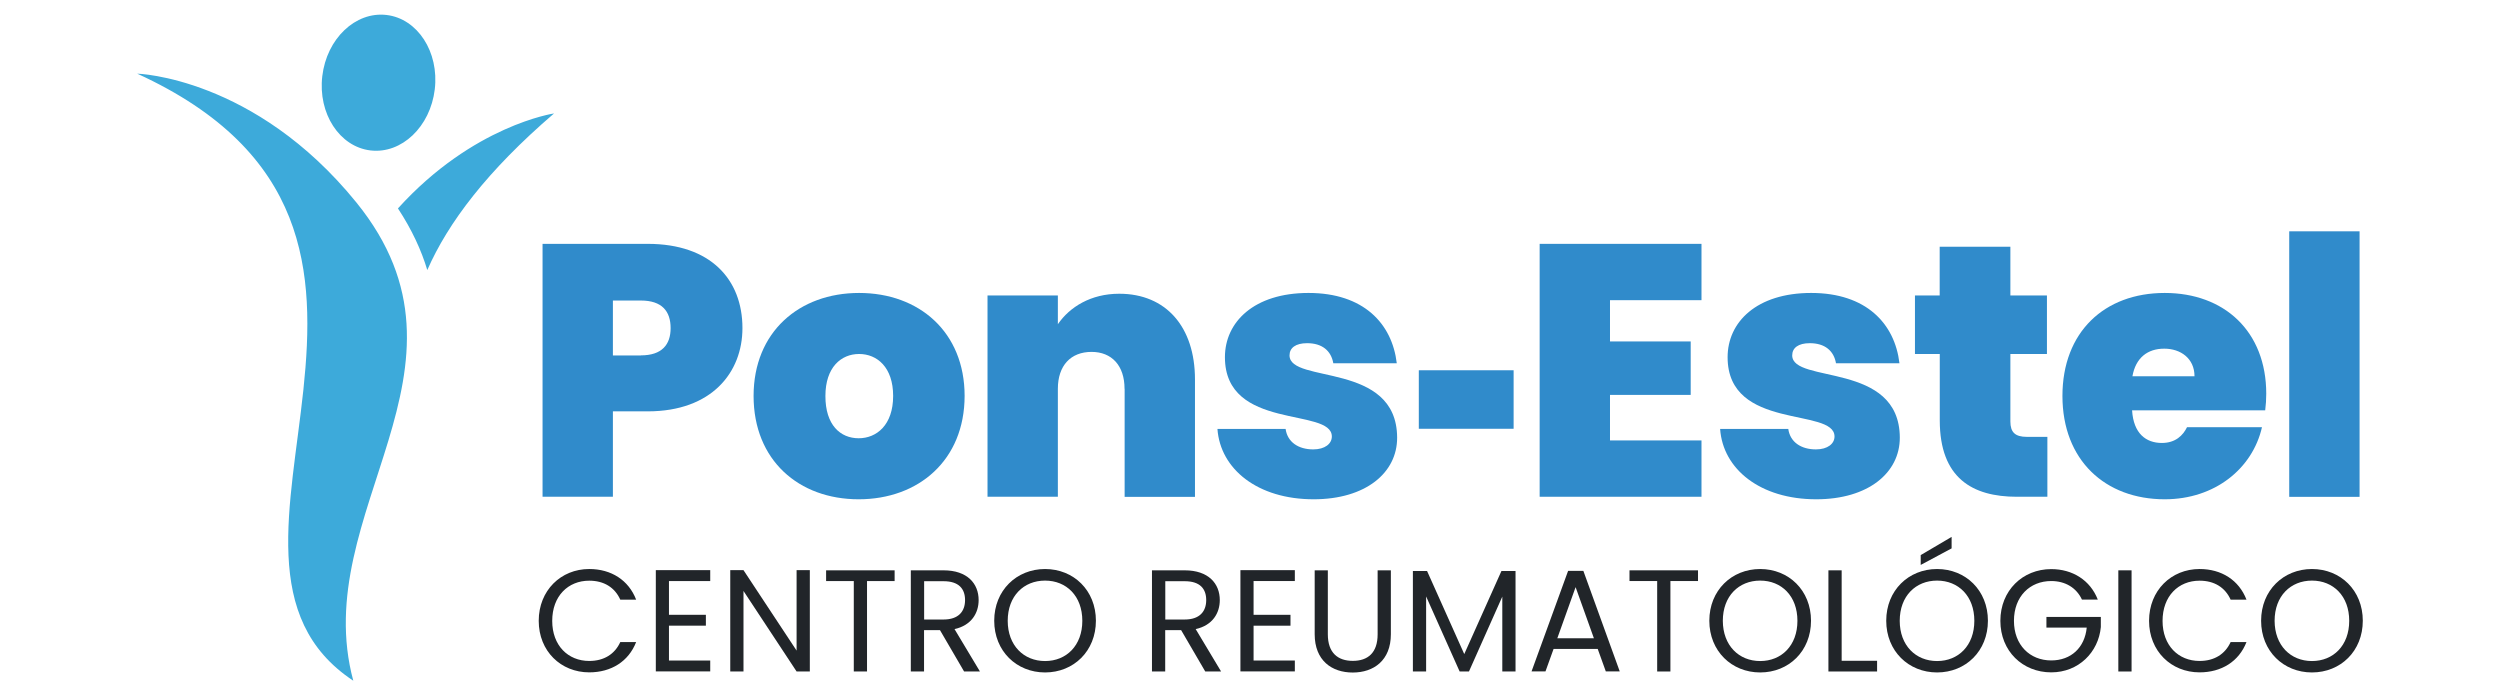 <?xml version="1.0" encoding="utf-8"?>
<!-- Generator: Adobe Illustrator 23.1.1, SVG Export Plug-In . SVG Version: 6.00 Build 0)  -->
<svg version="1.1" id="Capa_1" xmlns="http://www.w3.org/2000/svg" xmlns:xlink="http://www.w3.org/1999/xlink" x="0px" y="0px"
	 viewBox="0 0 287.16 79.86" style="enable-background:new 0 0 287.16 79.86;" xml:space="preserve">
<style type="text/css">
	.st0{fill:#3DAADA;}
	.st1{fill:#308BCB;}
	.st2{fill:#212529;}
</style>
<g>
	<g>
		<path class="st0" d="M15.76,8.46c0,0,13.47,0.37,25.17,14.79c15.54,19.15-5.6,35.48-0.35,54.94C19,63.93,55.16,26.48,15.76,8.46z
			 M44.4,1.72c-3.57-0.42-6.87,2.72-7.38,7.02c-0.51,4.3,1.98,8.12,5.54,8.54c3.57,0.42,6.87-2.72,7.38-7.02
			C50.45,5.96,47.96,2.14,44.4,1.72z M49.08,31.02c2.38-5.43,6.88-11.4,14.56-17.99c0,0-9.29,1.36-17.93,10.91
			C47.31,26.38,48.4,28.74,49.08,31.02z"/>
		<g>
			<path class="st1" d="M74.4,47.25h-4v9.81h-8.08V28.01H74.4c7.21,0,10.88,4.08,10.88,9.68C85.28,42.76,81.77,47.25,74.4,47.25z
				 M73.61,40.82c2.43,0,3.42-1.24,3.42-3.13c0-1.94-0.99-3.17-3.42-3.17H70.4v6.31H73.61z"/>
			<path class="st1" d="M98.63,57.35c-6.88,0-12.07-4.49-12.07-11.87c0-7.34,5.23-11.83,12.12-11.83s12.12,4.49,12.12,11.83
				C110.79,52.86,105.51,57.35,98.63,57.35z M98.63,50.34c2.06,0,3.96-1.52,3.96-4.86c0-3.3-1.85-4.82-3.91-4.82
				c-2.06,0-3.87,1.52-3.87,4.82C94.8,48.82,96.53,50.34,98.63,50.34z"/>
			<path class="st1" d="M129.17,44.66c0-2.68-1.48-4.24-3.79-4.24c-2.39,0-3.87,1.57-3.87,4.24v12.4h-8.08V33.94h8.08v3.3
				c1.36-1.98,3.79-3.5,7.05-3.5c5.36,0,8.7,3.79,8.7,9.85v13.48h-8.08V44.66z"/>
			<path class="st1" d="M150.89,57.35c-6.43,0-10.72-3.46-11.05-8.08h7.83c0.21,1.52,1.48,2.35,3.17,2.35
				c1.36,0,2.14-0.66,2.14-1.48c0-3.38-12.28-0.62-12.28-9.11c0-4.04,3.34-7.38,9.6-7.38c6.31,0,9.6,3.5,10.14,8.08h-7.29
				c-0.25-1.44-1.28-2.31-3.01-2.31c-1.32,0-2.02,0.54-2.02,1.4c0,3.3,12.32,0.66,12.36,9.44C160.5,54.3,156.87,57.35,150.89,57.35z
				"/>
			<path class="st1" d="M162.97,42.53h10.89v6.72h-10.89V42.53z"/>
			<path class="st1" d="M195.44,34.48h-10.51v4.74h9.27v6.14h-9.27v5.23h10.51v6.47h-18.59V28.01h18.59V34.48z"/>
			<path class="st1" d="M208.62,57.35c-6.43,0-10.72-3.46-11.04-8.08h7.83c0.21,1.52,1.48,2.35,3.17,2.35
				c1.36,0,2.14-0.66,2.14-1.48c0-3.38-12.28-0.62-12.28-9.11c0-4.04,3.34-7.38,9.6-7.38c6.3,0,9.6,3.5,10.14,8.08h-7.29
				c-0.25-1.44-1.28-2.31-3.01-2.31c-1.32,0-2.02,0.54-2.02,1.4c0,3.3,12.32,0.66,12.36,9.44C218.23,54.3,214.6,57.35,208.62,57.35z
				"/>
			<path class="st1" d="M222.8,40.66h-2.84v-6.72h2.84v-5.6h8.12v5.6h4.2v6.72h-4.2v7.75c0,1.24,0.54,1.77,1.9,1.77h2.35v6.88h-3.5
				c-5.11,0-8.86-2.14-8.86-8.78V40.66z"/>
			<path class="st1" d="M248.65,57.35c-6.84,0-11.75-4.49-11.75-11.87c0-7.34,4.82-11.83,11.75-11.83c6.84,0,11.66,4.41,11.66,11.58
				c0,0.62-0.04,1.28-0.12,1.9H244.9c0.16,2.68,1.61,3.75,3.42,3.75c1.57,0,2.43-0.87,2.89-1.81h8.61
				C258.74,53.81,254.42,57.35,248.65,57.35z M244.94,43.22h7.13c0-2.06-1.61-3.17-3.46-3.17
				C246.67,40.04,245.31,41.11,244.94,43.22z"/>
			<path class="st1" d="M262.95,26.57h8.08v30.5h-8.08V26.57z"/>
		</g>
	</g>
	<g>
		<path class="st2" d="M67.68,65.36c2.52,0,4.52,1.27,5.39,3.52h-1.82c-0.63-1.4-1.87-2.18-3.57-2.18c-2.43,0-4.25,1.77-4.25,4.62
			c0,2.83,1.82,4.6,4.25,4.6c1.7,0,2.93-0.78,3.57-2.17h1.82c-0.87,2.23-2.87,3.48-5.39,3.48c-3.25,0-5.8-2.43-5.8-5.92
			S64.43,65.36,67.68,65.36z"/>
		<path class="st2" d="M81.58,66.74h-4.74v3.88h4.24v1.25h-4.24v4h4.74v1.25h-6.25V65.49h6.25V66.74z"/>
		<path class="st2" d="M93.02,65.49v11.64H91.5l-6.1-9.25v9.25h-1.52V65.49h1.52l6.1,9.24v-9.24H93.02z"/>
		<path class="st2" d="M94.89,65.51h7.87v1.23h-3.17v10.39h-1.52V66.74h-3.18V65.51z"/>
		<path class="st2" d="M108.38,65.51c2.73,0,4.03,1.52,4.03,3.42c0,1.48-0.82,2.9-2.77,3.33l2.92,4.87h-1.82l-2.77-4.75h-1.83v4.75
			h-1.52V65.51H108.38z M108.38,66.76h-2.23v4.4h2.23c1.72,0,2.47-0.93,2.47-2.23C110.85,67.61,110.11,66.76,108.38,66.76z"/>
		<path class="st2" d="M120.04,77.24c-3.27,0-5.84-2.45-5.84-5.94s2.57-5.94,5.84-5.94c3.28,0,5.84,2.45,5.84,5.94
			S123.32,77.24,120.04,77.24z M120.04,75.93c2.45,0,4.28-1.78,4.28-4.62c0-2.85-1.83-4.62-4.28-4.62c-2.45,0-4.29,1.77-4.29,4.62
			C115.75,74.14,117.59,75.93,120.04,75.93z"/>
		<path class="st2" d="M136.08,65.51c2.73,0,4.03,1.52,4.03,3.42c0,1.48-0.82,2.9-2.77,3.33l2.92,4.87h-1.82l-2.77-4.75h-1.83v4.75
			h-1.52V65.51H136.08z M136.08,66.76h-2.23v4.4h2.23c1.72,0,2.47-0.93,2.47-2.23C138.55,67.61,137.82,66.76,136.08,66.76z"/>
		<path class="st2" d="M148.73,66.74h-4.74v3.88h4.24v1.25h-4.24v4h4.74v1.25h-6.25V65.49h6.25V66.74z"/>
		<path class="st2" d="M151,65.51h1.52v7.35c0,2.13,1.15,3.05,2.87,3.05s2.85-0.92,2.85-3.05v-7.35h1.52v7.34
			c0,3.02-1.98,4.4-4.38,4.4c-2.4,0-4.37-1.38-4.37-4.4V65.51z"/>
		<path class="st2" d="M162.29,65.59h1.63l4.27,9.54l4.27-9.54h1.62v11.54h-1.52v-8.6l-3.83,8.6h-1.07l-3.85-8.62v8.62h-1.52V65.59z
			"/>
		<path class="st2" d="M183.52,74.54h-5.07l-0.93,2.58h-1.6l4.2-11.55h1.75l4.18,11.55h-1.6L183.52,74.54z M180.98,67.44l-2.1,5.87
			h4.2L180.98,67.44z"/>
		<path class="st2" d="M187.17,65.51h7.87v1.23h-3.17v10.39h-1.52V66.74h-3.18V65.51z"/>
		<path class="st2" d="M202.18,77.24c-3.27,0-5.84-2.45-5.84-5.94s2.57-5.94,5.84-5.94c3.28,0,5.84,2.45,5.84,5.94
			S205.47,77.24,202.18,77.24z M202.18,75.93c2.45,0,4.28-1.78,4.28-4.62c0-2.85-1.83-4.62-4.28-4.62c-2.45,0-4.29,1.77-4.29,4.62
			C197.9,74.14,199.73,75.93,202.18,75.93z"/>
		<path class="st2" d="M211.54,65.51v10.39h4.07v1.23h-5.59V65.51H211.54z"/>
		<path class="st2" d="M222.5,77.24c-3.27,0-5.84-2.45-5.84-5.94s2.57-5.94,5.84-5.94c3.28,0,5.84,2.45,5.84,5.94
			S225.78,77.24,222.5,77.24z M222.5,75.93c2.45,0,4.28-1.78,4.28-4.62c0-2.85-1.83-4.62-4.28-4.62c-2.45,0-4.29,1.77-4.29,4.62
			C218.21,74.14,220.05,75.93,222.5,75.93z M224.17,61.67v1.32l-3.55,1.9v-1.13L224.17,61.67z"/>
		<path class="st2" d="M240.96,68.87h-1.82c-0.63-1.35-1.9-2.13-3.53-2.13c-2.45,0-4.28,1.77-4.28,4.57c0,2.78,1.83,4.55,4.28,4.55
			c2.28,0,3.85-1.47,4.08-3.77h-4.63v-1.23h6.25v1.17c-0.27,2.88-2.55,5.2-5.7,5.2c-3.27,0-5.84-2.43-5.84-5.92s2.57-5.94,5.84-5.94
			C238.06,65.37,240.09,66.64,240.96,68.87z"/>
		<path class="st2" d="M243.32,65.51h1.52v11.62h-1.52V65.51z"/>
		<path class="st2" d="M252.65,65.36c2.52,0,4.52,1.27,5.39,3.52h-1.82c-0.63-1.4-1.87-2.18-3.57-2.18c-2.43,0-4.25,1.77-4.25,4.62
			c0,2.83,1.82,4.6,4.25,4.6c1.7,0,2.93-0.78,3.57-2.17h1.82c-0.87,2.23-2.87,3.48-5.39,3.48c-3.25,0-5.8-2.43-5.8-5.92
			S249.4,65.36,252.65,65.36z"/>
		<path class="st2" d="M265.56,77.24c-3.27,0-5.84-2.45-5.84-5.94s2.57-5.94,5.84-5.94c3.28,0,5.84,2.45,5.84,5.94
			S268.85,77.24,265.56,77.24z M265.56,75.93c2.45,0,4.28-1.78,4.28-4.62c0-2.85-1.83-4.62-4.28-4.62s-4.29,1.77-4.29,4.62
			C261.28,74.14,263.11,75.93,265.56,75.93z"/>
	</g>
</g>
</svg>
